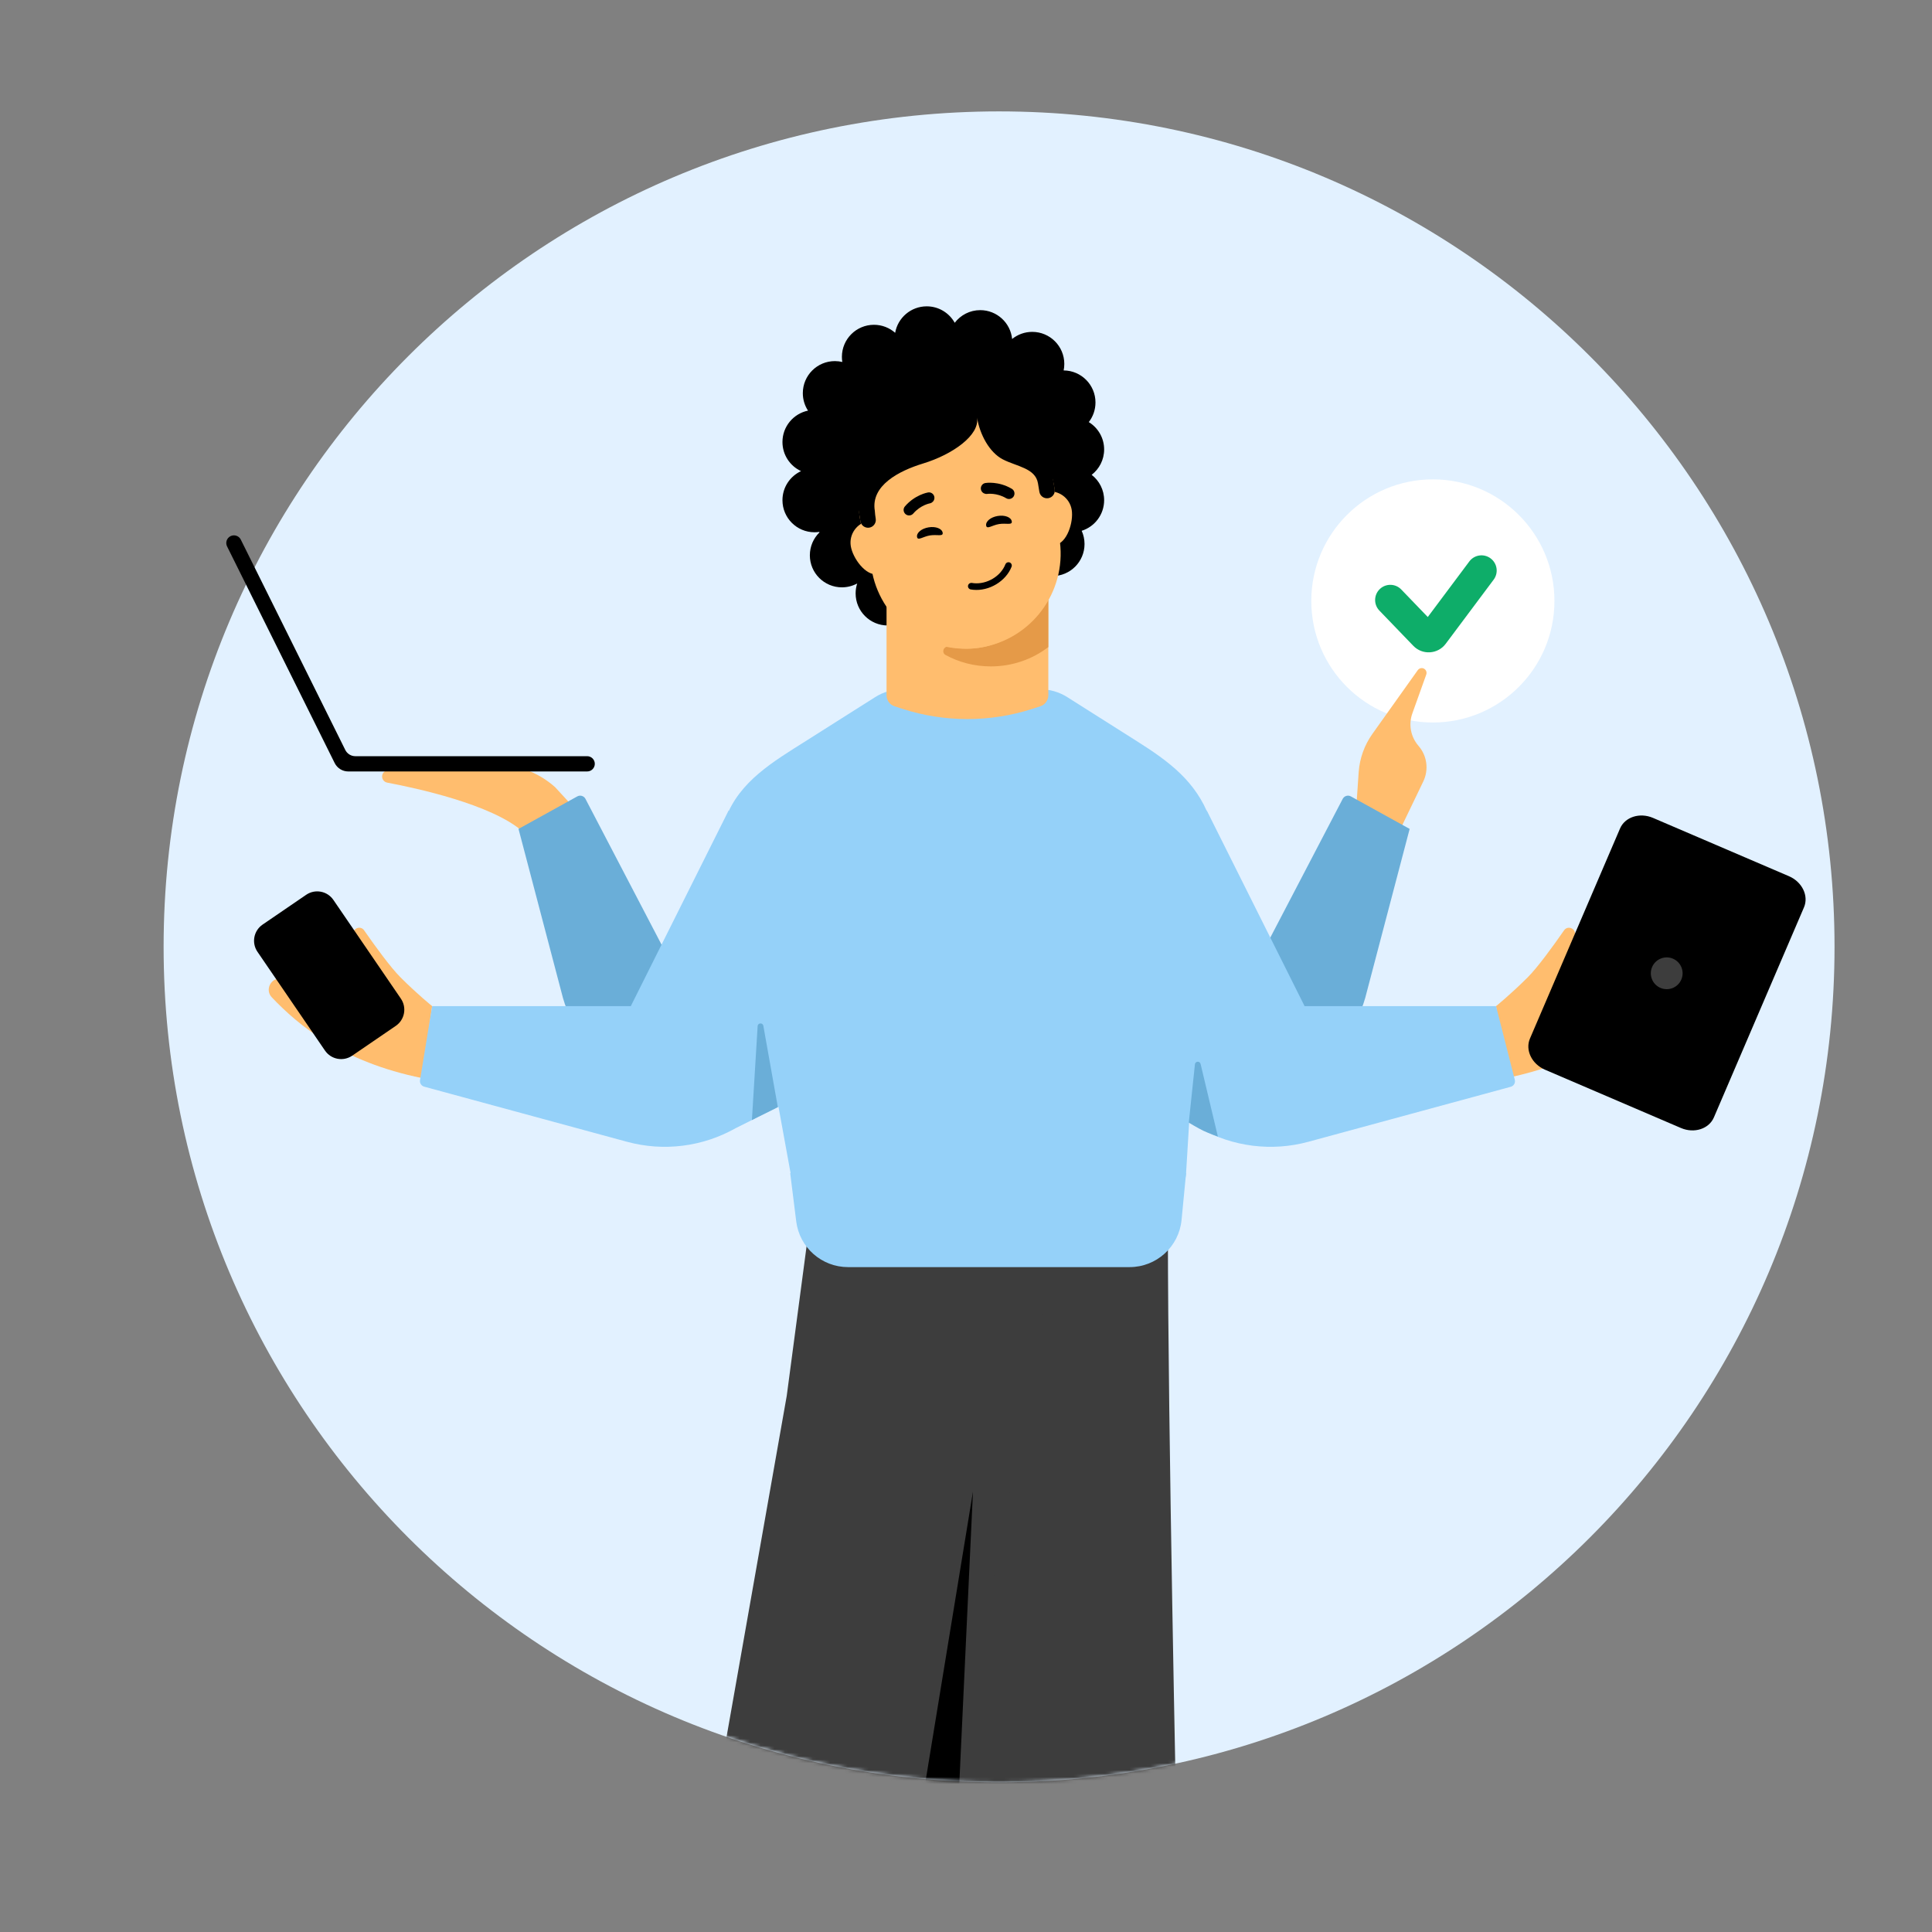 <svg width="555" height="555" viewBox="0 0 555 555" fill="none" xmlns="http://www.w3.org/2000/svg">
<rect x="0" y="0" width="555" height="555" fill="#808080" stroke="none"/>
<path d="M527 272C527 404.548 419.548 512 287 512C154.452 512 47 404.548 47 272C47 139.452 154.452 32 287 32C419.548 32 527 139.452 527 272Z" fill="#E2F1FF"/>
<path d="M124.141 289.024L121.246 309.702C98.274 305.041 85.754 294.573 78.078 286.497C76.131 284.449 77.629 281.105 80.453 281.066L103.049 280.752L101.474 268.412C101.252 266.672 103.582 265.791 104.583 267.232C107.777 271.826 112.171 277.881 115.042 280.752C120.005 285.715 124.141 289.024 124.141 289.024Z" fill="#FFBD6E"/>
<path d="M429.765 289.024L432.66 309.702C455.633 305.041 468.152 294.573 475.829 286.497C477.775 284.449 476.278 281.105 473.453 281.066L450.857 280.752L452.433 268.412C452.655 266.672 450.324 265.791 449.323 267.232C446.129 271.826 441.735 277.881 438.864 280.752C433.901 285.715 429.765 289.024 429.765 289.024Z" fill="#FFBD6E"/>
<path d="M87.954 257.046L75.432 265.606C72.868 267.359 72.21 270.859 73.963 273.424L93.354 301.791C95.107 304.356 98.608 305.014 101.172 303.261L113.694 294.701C116.258 292.948 116.916 289.448 115.163 286.883L95.772 258.516C94.019 255.952 90.519 255.293 87.954 257.046Z" fill="black"/>
<mask id="mask0_61_4293" style="mask-type:alpha" maskUnits="userSpaceOnUse" x="47" y="32" width="480" height="480">
<path d="M527 272C527 404.548 419.548 512 287 512C154.452 512 47 404.548 47 272C47 139.452 154.452 32 287 32C419.548 32 527 139.452 527 272Z" fill="#E2F1FF"/>
</mask>
<g mask="url(#mask0_61_4293)">
<path d="M335.5 354.5C335.5 409.058 338 526 338 526L254 514.887C254 514.887 263.654 489.707 259.461 485.771L263.372 359L335.5 354.5Z" fill="#3D3D3D"/>
<path d="M303 359L273.464 517H258.896L207 508.658L226 401L232.5 352L303 359Z" fill="#3D3D3D"/>
<path d="M265.5 514L279.5 428.5L275.5 514H265.5Z" fill="black"/>
</g>
<path d="M340.717 337.085C340.557 339.693 338.191 346 335.685 346H242.373H231.373C229.83 346 228.512 344.841 228.252 343.255L218.376 289.127L208.5 235C212.456 224.423 222.148 218.777 231.445 212.898L251.383 200.276C253.734 198.787 256.437 198 259.189 198H298.811C301.563 198 304.266 198.787 306.617 200.276L326.555 212.898C335.852 218.777 343.544 224.423 347.5 235L343.449 292.14L340.717 337.085Z" fill="#95D1F9"/>
<path d="M228.728 350.856L227 337H340.723L339.424 350.443C338.681 358.132 332.219 364 324.494 364H243.613C236.046 364 229.664 358.365 228.728 350.856Z" fill="#95D1F9"/>
<path fill-rule="evenodd" clip-rule="evenodd" d="M224.775 126.978C224.775 130.682 226.962 133.874 230.115 135.336C226.962 136.797 224.775 139.99 224.775 143.693C224.775 148.778 228.897 152.9 233.982 152.9C234.444 152.9 234.898 152.866 235.342 152.8C235.365 152.846 235.387 152.892 235.41 152.938C233.703 154.609 232.644 156.939 232.644 159.517C232.644 164.601 236.766 168.723 241.851 168.723C243.442 168.723 244.94 168.319 246.246 167.608C245.952 168.509 245.793 169.471 245.793 170.47C245.793 175.555 249.915 179.677 254.999 179.677C258.57 179.677 261.665 177.644 263.192 174.673C266.104 175.326 269.132 175.67 272.24 175.67C277.278 175.67 282.104 174.766 286.566 173.11C288.237 174.812 290.563 175.868 293.137 175.868C298.221 175.868 302.343 171.746 302.343 166.662C302.343 166.263 302.318 165.871 302.269 165.486C302.294 165.487 302.318 165.487 302.343 165.487C307.428 165.487 311.55 161.365 311.55 156.28C311.55 154.925 311.257 153.638 310.731 152.48C314.47 151.309 317.182 147.818 317.182 143.693C317.182 140.726 315.778 138.087 313.599 136.403C315.778 134.72 317.182 132.08 317.182 129.113C317.182 125.786 315.416 122.871 312.771 121.253C313.977 119.696 314.695 117.742 314.695 115.62C314.695 110.555 310.606 106.446 305.55 106.413C305.674 105.809 305.74 105.183 305.74 104.542C305.74 99.458 301.618 95.336 296.533 95.336C294.343 95.336 292.331 96.101 290.75 97.379C290.287 92.727 286.362 89.094 281.589 89.094C278.6 89.094 275.943 90.519 274.262 92.726C272.688 89.906 269.675 88 266.217 88C261.678 88 257.906 91.284 257.149 95.606C255.526 94.173 253.393 93.303 251.057 93.303C245.972 93.303 241.851 97.425 241.851 102.509C241.851 103.011 241.891 103.504 241.968 103.984C241.282 103.821 240.566 103.734 239.831 103.734C234.746 103.734 230.624 107.856 230.624 112.941C230.624 114.793 231.171 116.517 232.112 117.961C227.924 118.825 224.775 122.534 224.775 126.978Z" fill="black"/>
<path d="M301.15 148.485V199.716C301.15 201.168 300.223 202.448 298.846 202.892L296.515 203.646C284.409 207.538 271.387 207.538 259.293 203.646L256.978 202.892C255.601 202.448 254.674 201.168 254.674 199.732V148.485H301.155H301.15Z" fill="#FFBD6E"/>
<path d="M301.149 172.162L301.149 185.885C296.557 189.387 290.827 191.436 284.625 191.436C279.92 191.436 275.496 190.26 271.631 188.157C270.373 187.473 271.088 185.527 272.493 185.798C274.238 186.156 276.043 186.346 277.892 186.346C287.699 186.346 296.335 179.969 301.149 172.162Z" fill="#E59A48"/>
<path d="M256.883 154.854C256.314 151.396 253.062 149.073 249.621 149.639C246.179 150.206 243.838 153.45 244.407 156.907C244.976 160.365 248.694 165.52 252.141 164.952C255.588 164.385 257.449 158.29 256.883 154.854Z" fill="#FFBD6E"/>
<path d="M307.869 146.462C307.3 143.004 304.048 140.681 300.601 141.249C297.154 141.816 294.818 145.059 295.387 148.516C295.956 151.974 299.674 157.129 303.121 156.561C306.568 155.994 308.434 149.898 307.869 146.462Z" fill="#FFBD6E"/>
<path d="M281.782 185.997C267.299 188.381 253.524 178.906 250.566 164.545L247.242 150.057C243.998 134.325 254.496 119.052 270.338 116.444C286.181 113.836 301.015 124.939 302.991 140.881L304.485 155.67C306.287 170.221 296.27 183.612 281.787 185.996L281.782 185.997Z" fill="#FFBD6E"/>
<path d="M279.18 167.455C278.624 167.4 278.17 167.743 278.084 168.23C277.99 168.739 278.338 169.237 278.848 169.326C279.084 169.366 279.326 169.4 279.563 169.424C284.138 169.877 288.974 166.969 290.592 162.804C290.681 162.567 290.673 162.31 290.571 162.076C290.469 161.843 290.285 161.666 290.043 161.571C289.965 161.536 289.884 161.523 289.792 161.514C289.366 161.472 288.965 161.721 288.811 162.12C287.492 165.529 283.515 167.906 279.74 167.533C279.551 167.514 279.356 167.495 279.17 167.449L279.169 167.46L279.18 167.455Z" fill="black"/>
<path d="M268.001 144.105C268.332 143.748 268.498 143.253 268.409 142.745C268.259 141.901 267.454 141.318 266.598 141.465C266.431 141.493 262.825 142.135 259.962 145.461C259.389 146.122 259.463 147.105 260.126 147.689C260.786 148.257 261.78 148.182 262.353 147.521C264.443 145.081 267.101 144.6 267.135 144.594C267.477 144.532 267.769 144.336 268.001 144.105Z" fill="black"/>
<path d="M282.6 141.7C282.172 141.468 281.856 141.053 281.777 140.543C281.649 139.695 282.225 138.885 283.083 138.75C283.25 138.723 286.871 138.176 290.649 140.408C291.404 140.851 291.649 141.806 291.209 142.571C290.766 143.321 289.8 143.568 289.045 143.126C286.283 141.485 283.611 141.881 283.577 141.886C283.233 141.937 282.894 141.844 282.6 141.7Z" fill="black"/>
<path d="M270.797 153.034C270.993 154.223 269.178 153.475 267.145 153.81C265.113 154.145 263.632 155.435 263.437 154.246C263.241 153.057 264.73 151.822 266.763 151.488C268.795 151.153 270.602 151.846 270.797 153.034Z" fill="black"/>
<path d="M290.65 149.768C290.846 150.956 289.03 150.209 286.998 150.543C284.965 150.878 283.485 152.168 283.29 150.979C283.094 149.791 284.583 148.556 286.616 148.221C288.648 147.887 290.455 148.579 290.65 149.768Z" fill="black"/>
<path d="M302.98 140.555L301.929 134.164L301.907 134.168C299.373 118.775 284.824 108.333 269.42 110.869C254.017 113.404 243.576 127.959 246.11 143.352L247.159 149.727C247.358 150.936 248.503 151.776 249.723 151.575C250.943 151.374 251.763 150.211 251.564 149.002C251.442 148.258 251.354 147.491 251.303 146.714C250.113 139.483 258.182 135.279 265.191 133.142C273.612 130.574 281.506 125.025 280.671 119.952C281.483 124.887 284.248 129.971 288.064 131.955C292.016 134.01 297.452 134.454 298.176 138.85L298.576 141.28C298.776 142.495 299.922 143.312 301.137 143.112C302.352 142.912 303.18 141.77 302.98 140.555Z" fill="black"/>
<path d="M446.539 172.629C446.539 191.916 430.904 207.552 411.616 207.552C392.328 207.552 376.692 191.916 376.692 172.629C376.692 153.341 392.328 137.705 411.616 137.705C430.904 137.705 446.539 153.341 446.539 172.629Z" fill="white"/>
<path d="M150.199 238.921C141.371 231.04 119.161 226.31 111.223 224.824C109.915 224.582 109.32 223.039 110.133 221.98C110.447 221.561 110.932 221.308 111.458 221.278L140.829 219.614C147.654 219.227 154.353 221.564 159.452 226.116L164.729 231.851L150.199 238.928L150.199 238.921Z" fill="#FFBD6E"/>
<path d="M389.441 234.488L401.901 238.951L408.866 224.484C410.494 221.1 409.947 217.081 407.489 214.261C406.379 212.975 405.642 211.449 405.338 209.837C405.034 208.226 405.149 206.533 405.722 204.935L409.721 193.77C410.031 192.905 409.425 191.984 408.514 191.917C408.033 191.888 407.573 192.106 407.289 192.496L394.228 210.849C391.942 214.066 390.583 217.86 390.304 221.802L389.438 234.493L389.441 234.488Z" fill="#FFBD6E"/>
<path d="M148.953 238.116L165.797 228.801C166.629 228.314 167.698 228.608 168.165 229.451L206.951 303.765L206.95 303.762C189.455 314.562 167.077 305.835 161.715 286.666L148.953 238.116Z" fill="#6AAED8"/>
<path d="M404.947 238.116L388.102 228.801C387.271 228.314 386.201 228.608 385.734 229.451L346.948 303.765L346.949 303.762C364.444 314.562 386.822 305.835 392.184 286.666L404.947 238.116Z" fill="#6AAED8"/>
<path d="M181.211 289.024L209.334 232.779L224.5 317.5L211.301 324.101C201.826 329.45 190.625 330.849 180.126 327.996L121.856 312.162C121.038 311.94 120.521 311.135 120.658 310.298L124.139 289.024H181.211Z" fill="#95D1F9"/>
<path d="M374.761 289.024L346.638 232.779L333.818 317.974L344.671 324.101C354.146 329.45 365.347 330.849 375.846 327.996L433.984 312.198C434.856 311.961 435.376 311.068 435.154 310.193L429.765 289.024H374.761Z" fill="#95D1F9"/>
<path d="M343.26 305.766L341.5 322.5C341.5 322.5 344.188 324.12 345.722 324.847C347.256 325.574 349.858 326.501 349.858 326.501L344.89 305.636C344.671 304.716 343.33 304.824 343.26 305.766Z" fill="#6AAED8"/>
<path d="M219.285 294.682L223.444 318.037C223.444 318.037 221.67 318.964 220.136 319.691C218.601 320.418 216 321.759 216 321.759L217.645 294.777C217.705 293.799 219.114 293.718 219.285 294.682Z" fill="#6AAED8"/>
<path d="M168.675 217.229C169.886 217.229 170.867 218.211 170.867 219.422C170.867 220.632 169.886 221.614 168.675 221.614H100.042C98.395 221.614 96.888 220.679 96.149 219.213L65.228 156.96C64.689 155.874 65.137 154.559 66.227 154.016C67.317 153.48 68.648 153.926 69.175 155.012L99.194 215.45C99.739 216.535 100.847 217.229 102.076 217.229H168.675Z" fill="black"/>
<path d="M492.347 320.993L518.221 260.66C519.642 257.345 517.707 253.334 513.898 251.7L474.855 234.957C471.045 233.323 466.805 234.686 465.383 238.001L439.509 298.333C438.088 301.648 440.023 305.66 443.833 307.294L482.876 324.037C486.685 325.671 490.925 324.308 492.347 320.993Z" fill="black"/>
<path d="M474.597 277.795C473.604 280.112 474.676 282.796 476.994 283.79C479.311 284.784 481.995 283.711 482.989 281.394C483.982 279.077 482.909 276.393 480.592 275.399C478.275 274.405 475.591 275.478 474.597 277.795Z" fill="#3D3D3D"/>
<path fill-rule="evenodd" clip-rule="evenodd" d="M428.199 160.401C430.13 161.844 430.525 164.58 429.082 166.511L415.3 184.946C413.043 187.965 408.617 188.241 406.002 185.526L396.248 175.397C394.576 173.66 394.628 170.897 396.365 169.224C398.101 167.552 400.865 167.604 402.537 169.341L410.153 177.249L422.089 161.283C423.533 159.352 426.268 158.957 428.199 160.401Z" fill="#0EAD69"/>
</svg>
